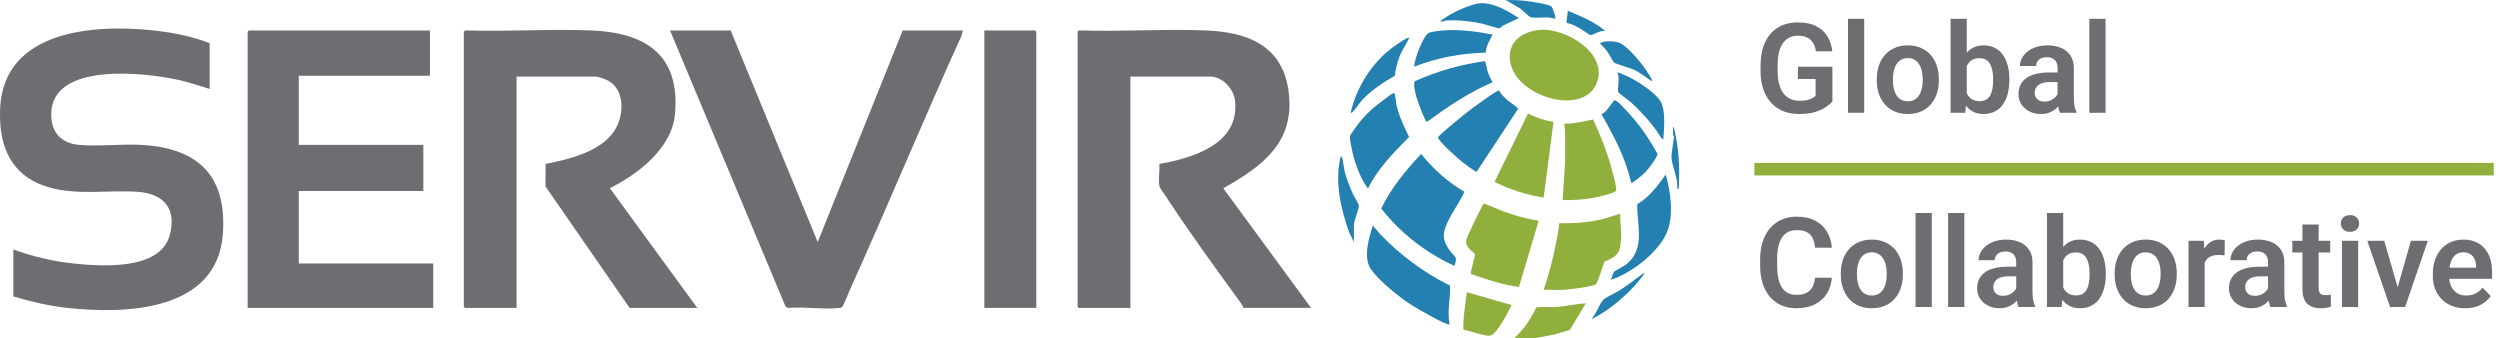 <svg xmlns="http://www.w3.org/2000/svg" width="399" height="54" viewBox="0 0 399 54" fill="none"><g clip-path="url(#clip0_8_158)"><path d="M171.979 5.06C172.023 4.917 172.281 4.84 172.435 4.857C179.065 5.076 185.85 4.588 192.464 4.857C199.078 5.126 204.786 7.249 205.686 14.784C206.636 22.714 201.547 26.451 195.455 29.93C195.345 29.991 195.23 29.887 195.301 30.139L209.243 49.138H198.446C198.359 48.792 198.101 48.463 197.897 48.177C193.924 42.684 189.648 36.845 185.965 31.182C185.712 30.792 185.092 30.035 185.026 29.623C184.856 28.619 185.12 27.214 185.037 26.166C190.422 25.2 197.843 22.999 197.118 16.112C196.915 14.181 195.126 12.221 193.117 12.221H180.41V49.143H172.183C172.183 49.143 171.985 48.962 171.985 48.946V5.06H171.979Z" fill="#6D6E71"></path><path d="M74.022 5.06C74.065 4.917 74.323 4.84 74.477 4.857C81.064 5.071 87.804 4.593 94.374 4.857C103.03 5.208 108.579 8.742 107.728 18.198C107.24 23.658 101.871 27.785 97.327 30.029L111.285 49.143H100.488L87.063 29.755L87.074 26.166C90.982 25.381 96.586 24.081 98.474 20.129C99.665 17.643 99.555 13.901 96.668 12.682C96.41 12.573 95.356 12.221 95.153 12.221H82.447V49.143H74.219C74.219 49.143 74.022 48.962 74.022 48.946V5.06Z" fill="#6D6E71"></path><path d="M0.022 17.21C0.648 4.813 14.979 3.82 24.579 4.862C27.526 5.18 30.737 5.812 33.465 6.898V14.191C31.89 13.725 30.331 13.176 28.728 12.809C23.448 11.601 8.25 9.757 8.173 18.198C8.145 21.073 9.726 22.868 12.597 23.12C15.736 23.4 19.282 22.95 22.477 23.12C31.538 23.587 36.204 27.955 35.578 37.257C34.744 49.698 20.089 50.191 10.637 49.127C7.75 48.803 4.896 48.145 2.13 47.305V39.814C5.187 40.934 8.425 41.696 11.675 42.048C16.186 42.531 25.512 43.178 27.076 37.581C28.256 33.355 26.17 30.896 21.95 30.611C17.235 30.298 12.432 31.22 7.789 29.892C2.602 28.405 0.252 24.547 0.022 19.312C-0.005 18.648 -0.011 17.874 0.022 17.21Z" fill="#6D6E71"></path><path d="M68.621 4.862V12.09H47.687V23.126H67.567V30.485H47.687V42.048H69.147V49.143H39.525V5.06C39.525 5.06 39.706 4.862 39.722 4.862H68.621Z" fill="#6D6E71"></path><path d="M116.614 4.862L130.507 38.629L144.069 4.862H153.68L153.439 5.74C147.362 19.158 141.72 32.779 135.666 46.207C135.402 46.794 134.733 48.562 134.442 48.929C134.283 49.132 134.244 49.121 134.003 49.149C131.484 49.44 128.404 48.907 125.825 49.149L125.38 48.935L106.938 4.862H116.614Z" fill="#6D6E71"></path><path d="M165.393 49.138H157.1V4.862H165.196C165.196 4.862 165.393 5.043 165.393 5.06V49.138Z" fill="#6D6E71"></path><path d="M233.728 30.616C232.943 32.279 231.807 33.81 231.028 35.473C230.133 37.377 230.226 38.453 231.494 40.138C232.257 41.153 232.63 40.785 232.147 42.437C227.614 40.379 223.497 37.196 220.445 33.273C222.01 30.024 224.37 27.192 226.812 24.569C228.733 26.962 231.066 29.074 233.723 30.611L233.728 30.616Z" fill="#2380B0"></path><path d="M231.357 51.767C231.033 52.085 225.769 49.017 225.127 48.589C223.157 47.277 220.143 44.863 218.793 42.953C217.531 41.158 218.469 37.926 219.111 36L220.226 37.317C223.442 40.692 227.24 43.507 231.423 45.593C231.516 47.634 230.929 49.719 231.357 51.767Z" fill="#2380B0"></path><path d="M239.255 14.455C239.524 15.009 240.161 15.613 240.639 16.035C240.929 16.288 242.307 17.177 242.274 17.391L235.638 27.461C234.903 26.978 234.173 26.479 233.476 25.935C232.861 25.452 229.425 22.456 229.535 21.896C229.595 21.584 233.679 18.269 234.266 17.819C234.766 17.435 239.008 14.279 239.25 14.455H239.255Z" fill="#2380B0"></path><path d="M218.321 30.084C217.196 28.586 216.356 26.374 215.912 24.541C215.774 23.987 215.385 22.22 215.451 21.765C215.494 21.485 216.62 19.965 216.878 19.641C217.465 18.9 218.217 18.104 218.914 17.468C219.309 17.105 222.202 14.79 222.471 14.845C222.696 14.888 222.789 16.343 222.866 16.688C223.283 18.56 224.062 20.146 224.891 21.852C222.443 24.355 219.869 26.907 218.327 30.084H218.321Z" fill="#2380B0"></path><path d="M238.207 13.138C234.436 14.735 231.033 17.045 227.74 19.449C227.438 19.449 226.154 15.882 226.027 15.377C225.912 14.921 225.484 13.231 225.83 12.946C229.365 11.36 233.113 10.295 236.961 9.763C237.137 9.796 237.301 11.036 237.411 11.376C237.614 11.985 237.922 12.572 238.207 13.143V13.138Z" fill="#2380B0"></path><path d="M257.033 44.671C257.297 44.402 257.412 43.579 257.593 43.392C257.84 43.134 259.196 42.531 259.739 42.048C262.616 39.507 261.221 35.912 261.315 32.587C263.252 31.44 264.57 29.645 265.854 27.856C266.644 30.595 267.166 34.447 266.013 37.142C264.657 40.313 260.288 43.678 257.033 44.671Z" fill="#2380B0"></path><path d="M260.327 29.168C259.481 25.244 257.544 21.66 255.579 18.203C256.248 18.165 257.489 16.041 257.637 16.019C257.802 15.992 257.901 16.068 258.027 16.151C258.718 16.612 260.376 18.527 260.98 19.246C262.341 20.876 263.494 22.676 264.52 24.525C264.602 25.024 263.038 27.027 262.632 27.456C262.407 27.692 260.513 29.354 260.327 29.162V29.168Z" fill="#2380B0"></path><path d="M238.207 5.515C237.801 6.454 237.126 7.337 237.153 8.402C233.245 8.484 229.332 9.22 225.698 10.635C225.72 9.505 227.136 5.63 228.097 5.213C228.475 5.054 229.897 4.884 230.369 4.851C233.004 4.676 235.627 5.016 238.201 5.51L238.207 5.515Z" fill="#2380B0"></path><path d="M265.459 22.204C265.272 22.423 264.498 21.007 264.383 20.848C263.214 19.235 261.798 17.698 260.327 16.354C260.003 16.057 258.373 14.894 258.285 14.713C258.071 14.279 258.625 12.265 258.087 11.557C258.169 11.492 259.366 12.002 259.58 12.101C261.139 12.792 264.745 15.042 265.266 16.677C265.788 18.313 265.607 20.48 265.459 22.198V22.204Z" fill="#2380B0"></path><path d="M224.908 6.042C224.458 7.068 223.766 7.979 223.36 9.027C222.976 10.01 222.756 11.041 222.608 12.084C220.797 13.132 218.914 14.373 217.47 15.893C216.965 16.425 216.493 17.215 216.01 17.72C215.873 17.863 215.818 18.055 215.56 17.994C216.422 14.191 218.716 10.394 221.763 7.957C222.13 7.661 224.644 5.795 224.908 6.037V6.042Z" fill="#2380B0"></path><path d="M230.177 3.15C231.483 2.135 234.799 0.538 236.429 0.51C238.542 0.477 240.704 1.795 242.422 2.887L239.963 4.039C239.727 4.138 239.513 4.473 239.277 4.527C239.135 4.56 236.917 3.858 236.473 3.759C234.628 3.364 232.592 3.15 230.704 3.276C230.375 3.359 230.199 3.315 230.177 3.145V3.15Z" fill="#2380B0"></path><path d="M216.087 38.629L215.363 37.18C213.985 33.311 212.97 29.047 213.98 24.964C214.012 24.931 214.15 25.035 214.177 25.096C214.364 25.485 214.468 26.835 214.616 27.412C214.94 28.63 215.423 29.815 215.928 30.968C216.115 31.39 216.845 32.504 216.872 32.795C216.933 33.371 216.082 35.133 216.082 35.934V38.629H216.087Z" fill="#2380B0"></path><path d="M263.752 12.874C263.483 12.94 263.395 12.797 263.219 12.682C262.434 12.177 261.759 11.601 260.903 11.184C260.211 10.849 257.928 10.235 257.626 9.988C257.418 9.823 256.836 8.654 256.567 8.287C256.204 7.787 255.765 7.332 255.332 6.898C256.166 6.487 257.341 6.519 258.23 6.761C259.613 7.14 261.83 9.911 262.676 11.129C263.065 11.689 263.417 12.282 263.752 12.88V12.874Z" fill="#2380B0"></path><path d="M248.213 3.018C247.099 2.524 245.183 3.018 244.223 2.727C244.069 2.684 242.916 1.564 242.592 1.334L240.309 0C241.325 0 242.395 0.027 243.405 0.132C244.135 0.209 247.23 0.653 247.615 1.054C247.829 1.279 248.378 2.843 248.213 3.018Z" fill="#2380B0"></path><path d="M254.009 50.844C254.761 50.191 255.288 48.397 255.914 47.821C256.369 47.398 257.78 46.794 258.422 46.383C259.811 45.483 261.128 44.501 262.434 43.491C262.593 43.683 260.908 45.593 260.661 45.856C259.278 47.332 257.423 48.902 255.711 49.983C255.464 50.142 254.168 50.971 254.009 50.844Z" fill="#2380B0"></path><path d="M256.243 4.988C255.584 4.681 254.207 5.647 253.806 5.603C253.707 5.592 252.478 4.698 252.165 4.527C251.748 4.308 251.276 4.061 250.842 3.874C250.65 3.792 250.096 3.693 250.068 3.66C249.876 3.441 250.304 2.085 250.189 1.701C252.264 2.596 254.536 3.474 256.243 4.983V4.988Z" fill="#2380B0"></path><path d="M267.962 29.299C267.907 29.535 267.868 29.651 267.698 29.431C267.599 27.955 266.809 26.226 266.771 25.156C266.743 24.399 267.094 22.73 267.171 21.808C267.1 21.545 266.963 20.909 267.303 21.018C267.918 23.795 268.077 26.451 267.962 29.294V29.299Z" fill="#2380B0"></path><path d="M267.303 21.018C267.067 21.166 267.193 21.556 267.171 21.808C266.908 21.452 267.067 20.826 267.04 20.365C267.078 20.25 267.122 20.25 267.171 20.365C267.226 20.574 267.254 20.81 267.303 21.024V21.018Z" fill="#2380B0"></path><path d="M267.961 29.299C267.95 29.618 268.055 29.996 267.764 30.216C267.627 30.018 267.714 29.673 267.698 29.426L267.961 29.294V29.299Z" fill="#2380B0"></path><path d="M230.704 3.282C230.638 3.282 230.182 3.551 229.913 3.413C229.913 3.26 230.089 3.221 230.177 3.15L230.704 3.282Z" fill="#2380B0"></path><path d="M248.279 49.006C247.258 49.072 246.204 48.902 245.183 49.072C244.283 50.954 243.185 52.606 241.632 54H244.794L248.065 53.385L250.551 52.65L253.093 48.419C251.534 48.468 249.882 48.902 248.284 49.012L248.279 49.006Z" fill="#91AF3D"></path><path d="M245.683 4.769C249.915 4.379 256.896 8.61 254.761 13.434C252.33 18.922 240.403 14.954 240.973 8.61C241.193 6.201 243.487 4.977 245.683 4.774V4.769Z" fill="#91AF3D"></path><path d="M245.579 35.21L242.422 45.796C239.793 45.456 237.279 44.599 234.793 43.738C234.557 43.469 235.474 40.961 235.397 40.522C235.364 40.319 233.909 39.688 233.997 38.442C234.025 38.058 234.568 36.999 234.76 36.565C235.364 35.193 236.083 33.843 236.758 32.504C236.906 32.411 239.42 33.563 239.887 33.728C241.731 34.392 243.636 34.941 245.579 35.21Z" fill="#91AF3D"></path><path d="M258.614 34.162C258.504 35.331 258.773 36.488 258.751 37.652C258.74 38.14 258.625 39.315 258.493 39.754C258.137 40.912 257.116 41.323 256.106 41.74C255.749 42.41 255.112 45.005 254.668 45.395C254.273 45.735 250.359 46.218 249.607 46.257C248.537 46.317 247.445 46.202 246.374 46.251C247.532 42.794 248.367 39.232 248.883 35.616C251.248 35.676 253.614 35.506 255.908 34.941C256.292 34.848 258.515 34.063 258.614 34.162Z" fill="#91AF3D"></path><path d="M254.256 19.065C255.228 21.155 256.128 23.307 256.809 25.518C257.039 26.27 258.098 29.909 257.939 30.392C257.78 30.874 254.64 31.522 254.031 31.621C252.5 31.873 250.947 31.961 249.399 31.928L249.799 25.694C249.755 23.696 249.898 21.693 249.662 19.712C251.237 19.805 252.736 19.355 254.256 19.07V19.065Z" fill="#91AF3D"></path><path d="M247.944 19.449L246.369 31.533C243.652 31.11 240.984 30.254 238.525 29.036L243.871 18.126C245.145 18.763 246.528 19.251 247.944 19.449Z" fill="#91AF3D"></path><path d="M233.624 52.661C233.316 52.392 233.959 47.404 234.129 46.641L241.237 48.682C240.781 49.73 238.937 53.199 237.938 53.539C237.175 53.797 234.568 52.738 233.624 52.661Z" fill="#91AF3D"></path></g><path d="M292.451 10.646V16.184C292.243 16.451 291.914 16.74 291.465 17.053C291.022 17.365 290.443 17.635 289.727 17.863C289.01 18.085 288.132 18.195 287.09 18.195C286.185 18.195 285.358 18.046 284.609 17.746C283.861 17.44 283.216 16.994 282.676 16.408C282.135 15.822 281.719 15.106 281.426 14.26C281.133 13.413 280.986 12.447 280.986 11.359V10.422C280.986 9.335 281.123 8.368 281.396 7.521C281.676 6.675 282.074 5.959 282.588 5.373C283.109 4.787 283.73 4.341 284.453 4.035C285.182 3.729 285.996 3.576 286.895 3.576C288.099 3.576 289.089 3.775 289.863 4.172C290.645 4.569 291.243 5.116 291.66 5.812C292.077 6.503 292.337 7.297 292.441 8.195H289.824C289.753 7.701 289.609 7.268 289.395 6.896C289.18 6.519 288.874 6.226 288.477 6.018C288.086 5.803 287.578 5.695 286.953 5.695C286.426 5.695 285.96 5.799 285.557 6.008C285.153 6.216 284.814 6.519 284.541 6.916C284.268 7.313 284.059 7.805 283.916 8.391C283.779 8.977 283.711 9.647 283.711 10.402V11.359C283.711 12.121 283.789 12.798 283.945 13.391C284.102 13.977 284.326 14.471 284.619 14.875C284.919 15.272 285.286 15.575 285.723 15.783C286.165 15.985 286.667 16.086 287.227 16.086C287.734 16.086 288.154 16.044 288.486 15.959C288.825 15.868 289.095 15.76 289.297 15.637C289.499 15.513 289.655 15.393 289.766 15.275V12.609H286.943V10.646H292.451ZM297.529 3V18H294.941V3H297.529ZM299.531 12.824V12.619C299.531 11.844 299.642 11.132 299.863 10.48C300.085 9.823 300.407 9.253 300.83 8.771C301.253 8.29 301.771 7.915 302.383 7.648C302.995 7.375 303.691 7.238 304.473 7.238C305.267 7.238 305.97 7.375 306.582 7.648C307.201 7.915 307.721 8.29 308.145 8.771C308.568 9.253 308.89 9.823 309.111 10.48C309.333 11.132 309.443 11.844 309.443 12.619V12.824C309.443 13.592 309.333 14.305 309.111 14.963C308.89 15.614 308.568 16.184 308.145 16.672C307.721 17.154 307.204 17.528 306.592 17.795C305.98 18.062 305.28 18.195 304.492 18.195C303.711 18.195 303.011 18.062 302.393 17.795C301.774 17.528 301.253 17.154 300.83 16.672C300.407 16.184 300.085 15.614 299.863 14.963C299.642 14.305 299.531 13.592 299.531 12.824ZM302.109 12.619V12.824C302.109 13.287 302.155 13.719 302.246 14.123C302.337 14.527 302.477 14.882 302.666 15.188C302.855 15.493 303.099 15.734 303.398 15.91C303.704 16.079 304.069 16.164 304.492 16.164C304.909 16.164 305.267 16.079 305.566 15.91C305.866 15.734 306.11 15.493 306.299 15.188C306.494 14.882 306.637 14.527 306.729 14.123C306.82 13.719 306.865 13.287 306.865 12.824V12.619C306.865 12.163 306.82 11.737 306.729 11.34C306.637 10.936 306.494 10.581 306.299 10.275C306.11 9.963 305.863 9.719 305.557 9.543C305.257 9.361 304.896 9.27 304.473 9.27C304.056 9.27 303.698 9.361 303.398 9.543C303.099 9.719 302.855 9.963 302.666 10.275C302.477 10.581 302.337 10.936 302.246 11.34C302.155 11.737 302.109 12.163 302.109 12.619ZM311.309 3H313.896V15.666L313.643 18H311.309V3ZM320.693 12.609V12.815C320.693 13.602 320.605 14.325 320.43 14.982C320.26 15.64 320.003 16.21 319.658 16.691C319.313 17.167 318.883 17.538 318.369 17.805C317.861 18.065 317.266 18.195 316.582 18.195C315.931 18.195 315.365 18.068 314.883 17.814C314.408 17.561 314.007 17.203 313.682 16.74C313.356 16.271 313.096 15.721 312.9 15.09C312.705 14.452 312.559 13.755 312.461 13V12.443C312.559 11.682 312.705 10.985 312.9 10.354C313.096 9.722 313.356 9.172 313.682 8.703C314.007 8.234 314.408 7.873 314.883 7.619C315.358 7.365 315.918 7.238 316.562 7.238C317.253 7.238 317.855 7.372 318.369 7.639C318.89 7.899 319.32 8.27 319.658 8.752C320.003 9.227 320.26 9.794 320.43 10.451C320.605 11.102 320.693 11.822 320.693 12.609ZM318.105 12.815V12.609C318.105 12.16 318.07 11.737 317.998 11.34C317.926 10.936 317.809 10.581 317.646 10.275C317.484 9.969 317.262 9.729 316.982 9.553C316.702 9.377 316.351 9.289 315.928 9.289C315.524 9.289 315.179 9.357 314.893 9.494C314.613 9.631 314.378 9.82 314.189 10.06C314.007 10.301 313.864 10.585 313.76 10.91C313.662 11.236 313.597 11.587 313.564 11.965V13.488C313.61 13.99 313.717 14.442 313.887 14.846C314.056 15.243 314.307 15.559 314.639 15.793C314.977 16.027 315.413 16.145 315.947 16.145C316.364 16.145 316.712 16.063 316.992 15.9C317.272 15.731 317.493 15.497 317.656 15.197C317.819 14.891 317.933 14.537 317.998 14.133C318.07 13.729 318.105 13.29 318.105 12.815ZM328.389 15.754V10.881C328.389 10.523 328.327 10.213 328.203 9.953C328.079 9.693 327.891 9.491 327.637 9.348C327.383 9.204 327.061 9.133 326.67 9.133C326.325 9.133 326.022 9.191 325.762 9.309C325.508 9.426 325.312 9.592 325.176 9.807C325.039 10.015 324.971 10.256 324.971 10.529H322.383C322.383 10.093 322.487 9.68 322.695 9.289C322.904 8.892 323.2 8.54 323.584 8.234C323.975 7.922 324.44 7.678 324.98 7.502C325.527 7.326 326.139 7.238 326.816 7.238C327.617 7.238 328.33 7.375 328.955 7.648C329.587 7.915 330.081 8.319 330.439 8.859C330.804 9.4 330.986 10.08 330.986 10.9V15.51C330.986 16.037 331.019 16.49 331.084 16.867C331.156 17.238 331.26 17.561 331.396 17.834V18H328.77C328.646 17.733 328.551 17.395 328.486 16.984C328.421 16.568 328.389 16.158 328.389 15.754ZM328.75 11.565L328.77 13.098H327.139C326.735 13.098 326.38 13.14 326.074 13.225C325.768 13.303 325.518 13.42 325.322 13.576C325.127 13.726 324.98 13.908 324.883 14.123C324.785 14.331 324.736 14.569 324.736 14.836C324.736 15.096 324.795 15.331 324.912 15.539C325.036 15.747 325.212 15.913 325.439 16.037C325.674 16.154 325.947 16.213 326.26 16.213C326.715 16.213 327.113 16.122 327.451 15.94C327.79 15.751 328.053 15.523 328.242 15.256C328.431 14.989 328.532 14.735 328.545 14.494L329.287 15.607C329.196 15.874 329.059 16.158 328.877 16.457C328.695 16.756 328.46 17.037 328.174 17.297C327.887 17.557 327.542 17.772 327.139 17.941C326.735 18.111 326.266 18.195 325.732 18.195C325.049 18.195 324.437 18.059 323.896 17.785C323.356 17.512 322.93 17.137 322.617 16.662C322.305 16.187 322.148 15.646 322.148 15.041C322.148 14.481 322.253 13.986 322.461 13.557C322.669 13.127 322.979 12.766 323.389 12.473C323.799 12.173 324.307 11.949 324.912 11.799C325.524 11.643 326.224 11.565 327.012 11.565H328.75ZM336.045 3V18H333.457V3H336.045Z" fill="#6D6E71"></path><path d="M280 27H398" stroke="#91AF3D" stroke-width="2"></path><path d="M289.678 44.322H292.363C292.292 45.273 292.028 46.116 291.572 46.852C291.117 47.581 290.482 48.154 289.668 48.57C288.854 48.987 287.868 49.195 286.709 49.195C285.817 49.195 285.013 49.039 284.297 48.727C283.587 48.408 282.979 47.955 282.471 47.369C281.969 46.777 281.585 46.067 281.318 45.24C281.051 44.407 280.918 43.473 280.918 42.438V41.353C280.918 40.318 281.055 39.384 281.328 38.551C281.602 37.717 281.992 37.008 282.5 36.422C283.014 35.829 283.63 35.374 284.346 35.055C285.068 34.736 285.876 34.576 286.768 34.576C287.926 34.576 288.906 34.791 289.707 35.221C290.508 35.644 291.13 36.227 291.572 36.969C292.015 37.711 292.282 38.564 292.373 39.527H289.688C289.635 38.928 289.505 38.421 289.297 38.004C289.095 37.587 288.789 37.272 288.379 37.057C287.975 36.835 287.438 36.725 286.768 36.725C286.247 36.725 285.788 36.822 285.391 37.018C285 37.213 284.674 37.506 284.414 37.897C284.154 38.281 283.958 38.762 283.828 39.342C283.698 39.915 283.633 40.579 283.633 41.334V42.438C283.633 43.16 283.691 43.808 283.809 44.381C283.926 44.954 284.108 45.439 284.355 45.836C284.603 46.233 284.922 46.536 285.312 46.744C285.703 46.953 286.169 47.057 286.709 47.057C287.367 47.057 287.9 46.953 288.311 46.744C288.727 46.536 289.043 46.23 289.258 45.826C289.479 45.422 289.619 44.921 289.678 44.322ZM293.789 43.824V43.619C293.789 42.844 293.9 42.132 294.121 41.48C294.342 40.823 294.665 40.253 295.088 39.772C295.511 39.29 296.029 38.915 296.641 38.648C297.253 38.375 297.949 38.238 298.73 38.238C299.525 38.238 300.228 38.375 300.84 38.648C301.458 38.915 301.979 39.29 302.402 39.772C302.826 40.253 303.148 40.823 303.369 41.48C303.59 42.132 303.701 42.844 303.701 43.619V43.824C303.701 44.592 303.59 45.305 303.369 45.963C303.148 46.614 302.826 47.184 302.402 47.672C301.979 48.154 301.462 48.528 300.85 48.795C300.238 49.062 299.538 49.195 298.75 49.195C297.969 49.195 297.269 49.062 296.65 48.795C296.032 48.528 295.511 48.154 295.088 47.672C294.665 47.184 294.342 46.614 294.121 45.963C293.9 45.305 293.789 44.592 293.789 43.824ZM296.367 43.619V43.824C296.367 44.286 296.413 44.719 296.504 45.123C296.595 45.527 296.735 45.882 296.924 46.188C297.113 46.493 297.357 46.734 297.656 46.91C297.962 47.079 298.327 47.164 298.75 47.164C299.167 47.164 299.525 47.079 299.824 46.91C300.124 46.734 300.368 46.493 300.557 46.188C300.752 45.882 300.895 45.527 300.986 45.123C301.077 44.719 301.123 44.286 301.123 43.824V43.619C301.123 43.163 301.077 42.737 300.986 42.34C300.895 41.936 300.752 41.581 300.557 41.275C300.368 40.963 300.12 40.719 299.814 40.543C299.515 40.361 299.154 40.27 298.73 40.27C298.314 40.27 297.956 40.361 297.656 40.543C297.357 40.719 297.113 40.963 296.924 41.275C296.735 41.581 296.595 41.936 296.504 42.34C296.413 42.737 296.367 43.163 296.367 43.619ZM308.311 34V49H305.723V34H308.311ZM313.506 34V49H310.918V34H313.506ZM321.787 46.754V41.881C321.787 41.523 321.725 41.214 321.602 40.953C321.478 40.693 321.289 40.491 321.035 40.348C320.781 40.204 320.459 40.133 320.068 40.133C319.723 40.133 319.421 40.191 319.16 40.309C318.906 40.426 318.711 40.592 318.574 40.807C318.438 41.015 318.369 41.256 318.369 41.529H315.781C315.781 41.093 315.885 40.68 316.094 40.289C316.302 39.892 316.598 39.54 316.982 39.234C317.373 38.922 317.839 38.678 318.379 38.502C318.926 38.326 319.538 38.238 320.215 38.238C321.016 38.238 321.729 38.375 322.354 38.648C322.985 38.915 323.48 39.319 323.838 39.859C324.202 40.4 324.385 41.08 324.385 41.9V46.51C324.385 47.037 324.417 47.49 324.482 47.867C324.554 48.238 324.658 48.56 324.795 48.834V49H322.168C322.044 48.733 321.95 48.395 321.885 47.984C321.82 47.568 321.787 47.158 321.787 46.754ZM322.148 42.565L322.168 44.098H320.537C320.133 44.098 319.779 44.14 319.473 44.225C319.167 44.303 318.916 44.42 318.721 44.576C318.525 44.726 318.379 44.908 318.281 45.123C318.184 45.331 318.135 45.569 318.135 45.836C318.135 46.096 318.193 46.331 318.311 46.539C318.434 46.747 318.61 46.913 318.838 47.037C319.072 47.154 319.346 47.213 319.658 47.213C320.114 47.213 320.511 47.122 320.85 46.94C321.188 46.751 321.452 46.523 321.641 46.256C321.829 45.989 321.93 45.735 321.943 45.494L322.686 46.607C322.594 46.874 322.458 47.158 322.275 47.457C322.093 47.757 321.859 48.036 321.572 48.297C321.286 48.557 320.941 48.772 320.537 48.941C320.133 49.111 319.665 49.195 319.131 49.195C318.447 49.195 317.835 49.059 317.295 48.785C316.755 48.512 316.328 48.137 316.016 47.662C315.703 47.187 315.547 46.647 315.547 46.041C315.547 45.481 315.651 44.986 315.859 44.557C316.068 44.127 316.377 43.766 316.787 43.473C317.197 43.173 317.705 42.949 318.311 42.799C318.923 42.643 319.622 42.565 320.41 42.565H322.148ZM326.699 34H329.287V46.666L329.033 49H326.699V34ZM336.084 43.609V43.815C336.084 44.602 335.996 45.325 335.82 45.982C335.651 46.64 335.394 47.21 335.049 47.691C334.704 48.167 334.274 48.538 333.76 48.805C333.252 49.065 332.656 49.195 331.973 49.195C331.322 49.195 330.755 49.068 330.273 48.815C329.798 48.56 329.398 48.203 329.072 47.74C328.747 47.272 328.486 46.721 328.291 46.09C328.096 45.452 327.949 44.755 327.852 44V43.443C327.949 42.682 328.096 41.985 328.291 41.353C328.486 40.722 328.747 40.172 329.072 39.703C329.398 39.234 329.798 38.873 330.273 38.619C330.749 38.365 331.309 38.238 331.953 38.238C332.643 38.238 333.245 38.372 333.76 38.639C334.281 38.899 334.71 39.27 335.049 39.752C335.394 40.227 335.651 40.794 335.82 41.451C335.996 42.102 336.084 42.822 336.084 43.609ZM333.496 43.815V43.609C333.496 43.16 333.46 42.737 333.389 42.34C333.317 41.936 333.2 41.581 333.037 41.275C332.874 40.969 332.653 40.728 332.373 40.553C332.093 40.377 331.742 40.289 331.318 40.289C330.915 40.289 330.57 40.357 330.283 40.494C330.003 40.631 329.769 40.82 329.58 41.06C329.398 41.301 329.255 41.585 329.15 41.91C329.053 42.236 328.988 42.587 328.955 42.965V44.488C329.001 44.99 329.108 45.442 329.277 45.846C329.447 46.243 329.697 46.559 330.029 46.793C330.368 47.027 330.804 47.145 331.338 47.145C331.755 47.145 332.103 47.063 332.383 46.9C332.663 46.731 332.884 46.497 333.047 46.197C333.21 45.891 333.324 45.536 333.389 45.133C333.46 44.729 333.496 44.29 333.496 43.815ZM337.5 43.824V43.619C337.5 42.844 337.611 42.132 337.832 41.48C338.053 40.823 338.376 40.253 338.799 39.772C339.222 39.29 339.74 38.915 340.352 38.648C340.964 38.375 341.66 38.238 342.441 38.238C343.236 38.238 343.939 38.375 344.551 38.648C345.169 38.915 345.69 39.29 346.113 39.772C346.536 40.253 346.859 40.823 347.08 41.48C347.301 42.132 347.412 42.844 347.412 43.619V43.824C347.412 44.592 347.301 45.305 347.08 45.963C346.859 46.614 346.536 47.184 346.113 47.672C345.69 48.154 345.173 48.528 344.561 48.795C343.949 49.062 343.249 49.195 342.461 49.195C341.68 49.195 340.98 49.062 340.361 48.795C339.743 48.528 339.222 48.154 338.799 47.672C338.376 47.184 338.053 46.614 337.832 45.963C337.611 45.305 337.5 44.592 337.5 43.824ZM340.078 43.619V43.824C340.078 44.286 340.124 44.719 340.215 45.123C340.306 45.527 340.446 45.882 340.635 46.188C340.824 46.493 341.068 46.734 341.367 46.91C341.673 47.079 342.038 47.164 342.461 47.164C342.878 47.164 343.236 47.079 343.535 46.91C343.835 46.734 344.079 46.493 344.268 46.188C344.463 45.882 344.606 45.527 344.697 45.123C344.788 44.719 344.834 44.286 344.834 43.824V43.619C344.834 43.163 344.788 42.737 344.697 42.34C344.606 41.936 344.463 41.581 344.268 41.275C344.079 40.963 343.831 40.719 343.525 40.543C343.226 40.361 342.865 40.27 342.441 40.27C342.025 40.27 341.667 40.361 341.367 40.543C341.068 40.719 340.824 40.963 340.635 41.275C340.446 41.581 340.306 41.936 340.215 42.34C340.124 42.737 340.078 43.163 340.078 43.619ZM351.865 40.592V49H349.287V38.434H351.729L351.865 40.592ZM355.078 38.365L355.039 40.768C354.896 40.742 354.733 40.722 354.551 40.709C354.375 40.696 354.209 40.69 354.053 40.69C353.656 40.69 353.307 40.745 353.008 40.855C352.708 40.96 352.458 41.113 352.256 41.315C352.061 41.516 351.911 41.764 351.807 42.057C351.702 42.343 351.644 42.669 351.631 43.033L351.074 42.965C351.074 42.294 351.143 41.672 351.279 41.1C351.416 40.527 351.615 40.025 351.875 39.596C352.135 39.166 352.461 38.834 352.852 38.6C353.249 38.359 353.704 38.238 354.219 38.238C354.362 38.238 354.515 38.251 354.678 38.277C354.847 38.297 354.98 38.326 355.078 38.365ZM361.982 46.754V41.881C361.982 41.523 361.921 41.214 361.797 40.953C361.673 40.693 361.484 40.491 361.23 40.348C360.977 40.204 360.654 40.133 360.264 40.133C359.919 40.133 359.616 40.191 359.355 40.309C359.102 40.426 358.906 40.592 358.77 40.807C358.633 41.015 358.564 41.256 358.564 41.529H355.977C355.977 41.093 356.081 40.68 356.289 40.289C356.497 39.892 356.794 39.54 357.178 39.234C357.568 38.922 358.034 38.678 358.574 38.502C359.121 38.326 359.733 38.238 360.41 38.238C361.211 38.238 361.924 38.375 362.549 38.648C363.18 38.915 363.675 39.319 364.033 39.859C364.398 40.4 364.58 41.08 364.58 41.9V46.51C364.58 47.037 364.613 47.49 364.678 47.867C364.749 48.238 364.854 48.56 364.99 48.834V49H362.363C362.24 48.733 362.145 48.395 362.08 47.984C362.015 47.568 361.982 47.158 361.982 46.754ZM362.344 42.565L362.363 44.098H360.732C360.329 44.098 359.974 44.14 359.668 44.225C359.362 44.303 359.111 44.42 358.916 44.576C358.721 44.726 358.574 44.908 358.477 45.123C358.379 45.331 358.33 45.569 358.33 45.836C358.33 46.096 358.389 46.331 358.506 46.539C358.63 46.747 358.805 46.913 359.033 47.037C359.268 47.154 359.541 47.213 359.854 47.213C360.309 47.213 360.706 47.122 361.045 46.94C361.383 46.751 361.647 46.523 361.836 46.256C362.025 45.989 362.126 45.735 362.139 45.494L362.881 46.607C362.79 46.874 362.653 47.158 362.471 47.457C362.288 47.757 362.054 48.036 361.768 48.297C361.481 48.557 361.136 48.772 360.732 48.941C360.329 49.111 359.86 49.195 359.326 49.195C358.643 49.195 358.031 49.059 357.49 48.785C356.95 48.512 356.523 48.137 356.211 47.662C355.898 47.187 355.742 46.647 355.742 46.041C355.742 45.481 355.846 44.986 356.055 44.557C356.263 44.127 356.572 43.766 356.982 43.473C357.393 43.173 357.9 42.949 358.506 42.799C359.118 42.643 359.818 42.565 360.605 42.565H362.344ZM371.904 38.434V40.289H365.85V38.434H371.904ZM367.471 35.836H370.059V45.953C370.059 46.266 370.101 46.507 370.186 46.676C370.27 46.845 370.397 46.959 370.566 47.018C370.736 47.076 370.938 47.105 371.172 47.105C371.341 47.105 371.497 47.096 371.641 47.076C371.784 47.057 371.904 47.037 372.002 47.018L372.012 48.951C371.797 49.023 371.553 49.081 371.279 49.127C371.012 49.172 370.71 49.195 370.371 49.195C369.792 49.195 369.284 49.098 368.848 48.902C368.411 48.7 368.073 48.378 367.832 47.935C367.591 47.486 367.471 46.894 367.471 46.158V35.836ZM376.357 38.434V49H373.77V38.434H376.357ZM373.594 35.67C373.594 35.286 373.724 34.967 373.984 34.713C374.251 34.459 374.609 34.332 375.059 34.332C375.508 34.332 375.863 34.459 376.123 34.713C376.39 34.967 376.523 35.286 376.523 35.67C376.523 36.047 376.39 36.363 376.123 36.617C375.863 36.871 375.508 36.998 375.059 36.998C374.609 36.998 374.251 36.871 373.984 36.617C373.724 36.363 373.594 36.047 373.594 35.67ZM382.324 47.047L384.785 38.434H387.48L383.857 49H382.217L382.324 47.047ZM380.527 38.434L383.018 47.066L383.105 49H381.455L377.822 38.434H380.527ZM393.447 49.195C392.646 49.195 391.927 49.065 391.289 48.805C390.651 48.544 390.107 48.183 389.658 47.721C389.215 47.252 388.874 46.708 388.633 46.09C388.398 45.465 388.281 44.794 388.281 44.078V43.688C388.281 42.874 388.398 42.135 388.633 41.471C388.867 40.8 389.199 40.224 389.629 39.742C390.059 39.26 390.573 38.889 391.172 38.629C391.771 38.368 392.432 38.238 393.154 38.238C393.903 38.238 394.564 38.365 395.137 38.619C395.71 38.867 396.188 39.218 396.572 39.674C396.956 40.13 397.246 40.676 397.441 41.315C397.637 41.946 397.734 42.646 397.734 43.414V44.498H389.453V42.721H395.195V42.525C395.182 42.115 395.104 41.741 394.961 41.402C394.818 41.057 394.596 40.784 394.297 40.582C393.997 40.374 393.61 40.27 393.135 40.27C392.751 40.27 392.415 40.354 392.129 40.523C391.849 40.686 391.615 40.921 391.426 41.227C391.243 41.526 391.107 41.884 391.016 42.301C390.924 42.717 390.879 43.18 390.879 43.688V44.078C390.879 44.521 390.938 44.931 391.055 45.309C391.178 45.686 391.357 46.015 391.592 46.295C391.833 46.568 392.119 46.783 392.451 46.94C392.79 47.089 393.174 47.164 393.604 47.164C394.144 47.164 394.632 47.06 395.068 46.852C395.511 46.637 395.895 46.321 396.221 45.904L397.52 47.252C397.298 47.578 396.999 47.89 396.621 48.19C396.25 48.489 395.801 48.733 395.273 48.922C394.746 49.104 394.137 49.195 393.447 49.195Z" fill="#6D6E71"></path><defs><clipPath id="clip0_8_158"><rect width="268" height="54" fill="white"></rect></clipPath></defs></svg>